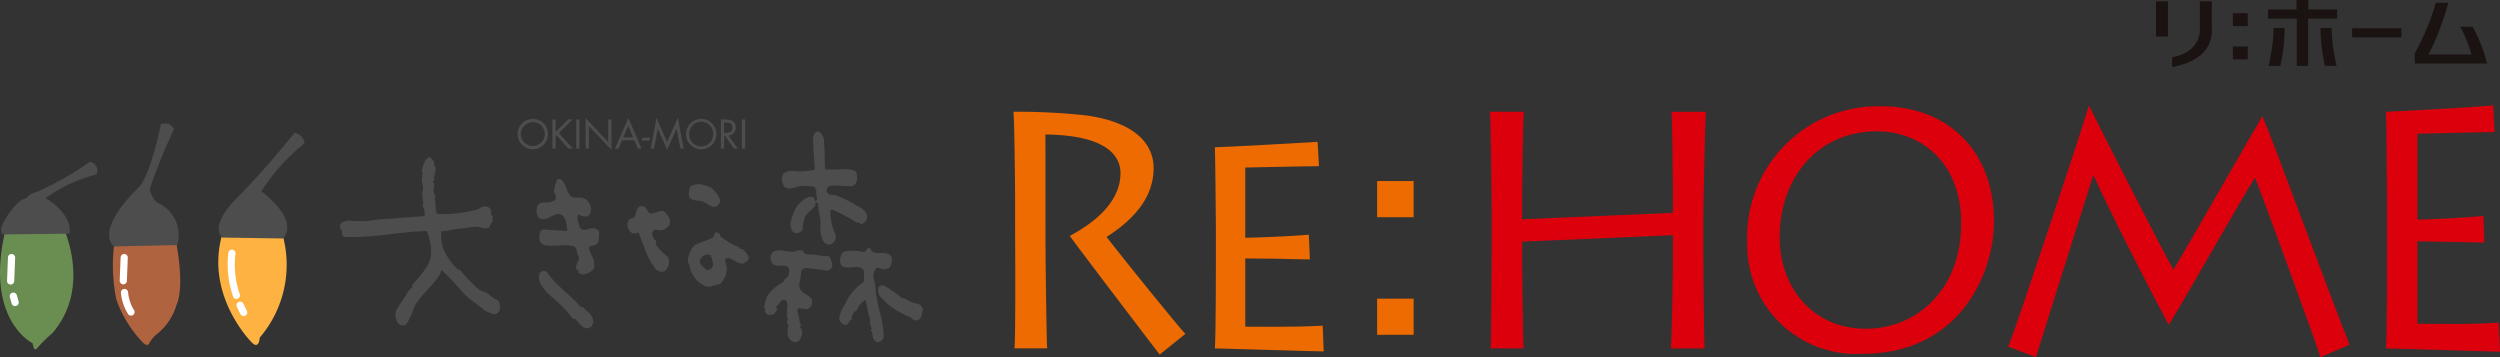<svg id="logo" xmlns="http://www.w3.org/2000/svg" width="160.157" height="22.88" viewBox="0 0 160.157 22.88">
  <rect x="0" y="0" width="160.157" height="22.88" fill="#333333" stroke="none"/>
  <defs>
    <style>
      .cls-1 {
        fill: #4d4d4d;
      }

      .cls-2 {
        fill: #af633e;
      }

      .cls-3 {
        fill: #fdb242;
      }

      .cls-4 {
        fill: #6a8d51;
      }

      .cls-5 {
        fill: #fff;
      }

      .cls-6 {
        fill: #ed6b00;
      }

      .cls-7 {
        fill: #dc000c;
      }

      .cls-8 {
        fill: #1a1311;
      }
    </style>
  </defs>
  <g id="グループ_4" data-name="グループ 4" transform="translate(0 7.543)">
    <g id="グループ_1" data-name="グループ 1" transform="translate(33.16 0)">
      <path id="パス_1" data-name="パス 1" class="cls-1" d="M989.422,319.338a.972.972,0,1,1-.971-.97A.965.965,0,0,1,989.422,319.338Zm-1.735,0a.764.764,0,1,0,1.529,0,.764.764,0,1,0-1.529,0Z" transform="translate(-987.478 -318.293)"/>
      <path id="パス_2" data-name="パス 2" class="cls-1" d="M992.338,318.425h.281l-.878.869.906,1h-.287l-.767-.861-.052.05v.811h-.208v-1.868h.208v.8Z" transform="translate(-989.104 -318.317)"/>
      <path id="パス_3" data-name="パス 3" class="cls-1" d="M994.177,320.293h-.212v-1.868h.212Z" transform="translate(-990.213 -318.317)"/>
      <path id="パス_4" data-name="パス 4" class="cls-1" d="M995.007,318.283l1.448,1.529v-1.446h.212v1.952l-1.448-1.527v1.443h-.212Z" transform="translate(-990.653 -318.258)"/>
      <path id="パス_5" data-name="パス 5" class="cls-1" d="M998.713,319.69l-.226.533h-.228l.863-1.963.839,1.963h-.23l-.223-.533Zm.4-.935-.32.746h.629Z" transform="translate(-992.024 -318.248)"/>
      <path id="パス_6" data-name="パス 6" class="cls-1" d="M1001.748,320.453v.179h-.509v-.179Z" transform="translate(-993.281 -319.173)"/>
      <path id="パス_7" data-name="パス 7" class="cls-1" d="M1002.591,318.239l.68,1.561.685-1.561.378,1.976h-.212l-.237-1.266h-.012l-.6,1.343-.6-1.343h0l-.237,1.266h-.215Z" transform="translate(-993.694 -318.239)"/>
      <path id="パス_8" data-name="パス 8" class="cls-1" d="M1008.077,319.338a.974.974,0,1,1-.973-.97A.966.966,0,0,1,1008.077,319.338Zm-1.741,0a.766.766,0,1,0,1.531,0,.766.766,0,1,0-1.531,0Z" transform="translate(-995.342 -318.293)"/>
      <path id="パス_9" data-name="パス 9" class="cls-1" d="M1010.2,320.293h-.206v-1.868h.268c.356,0,.684.094.684.511a.489.489,0,0,1-.468.518l.6.839h-.255l-.564-.821h-.053Zm0-1.007h.061c.237,0,.474-.043.474-.332s-.224-.335-.474-.335h-.061Z" transform="translate(-996.972 -318.317)"/>
      <path id="パス_10" data-name="パス 10" class="cls-1" d="M1012.534,320.293h-.213v-1.868h.213Z" transform="translate(-997.953 -318.317)"/>
    </g>
    <path id="パス_11" data-name="パス 11" class="cls-2" d="M946.635,331.614s.665,2.973.052,4.306a3.685,3.685,0,0,1-1.151,1.741,2.164,2.164,0,0,0-.592.69s-.1.2-.385-.077a7.6,7.6,0,0,1-1.714-2.79,11.194,11.194,0,0,1-.077-3.892Z" transform="translate(-935.401 -323.869)"/>
    <path id="パス_12" data-name="パス 12" class="cls-3" d="M958.411,330.979a7.166,7.166,0,0,1-1.437,6.687s-.024.77-.486.333c0,0-3.125-3.073-1.869-7.1Z" transform="translate(-940.337 -323.579)"/>
    <path id="パス_13" data-name="パス 13" class="cls-4" d="M934.128,330.106s1.972,3.944-.641,6.945a9.366,9.366,0,0,0-1.025,1.02s-.154.13-.231-.381c0,0-3.15-1.516-1.715-7.355Z" transform="translate(-930.141 -323.243)"/>
    <path id="パス_14" data-name="パス 14" class="cls-1" d="M934.64,327.726l-4.279.05s-.167-.141-.064-.488.91-1.74,1.613-1.841c0,0,.042-.231.655-.4a20.126,20.126,0,0,0,3.381-1.922.571.571,0,0,1,.435.8,9.76,9.76,0,0,0-3.265,1.525S934.869,326.445,934.64,327.726Z" transform="translate(-930.193 -320.3)"/>
    <path id="パス_15" data-name="パス 15" class="cls-1" d="M946.6,326.664a2.278,2.278,0,0,0-1.331-2.738s-.474-.535-.416-.917a36.077,36.077,0,0,1,1.537-3.767.631.631,0,0,0-.847-.306s-.673,3.495-1.556,4.166c0,0-2.621,2.49-1.459,3.653Z" transform="translate(-935.24 -318.508)"/>
    <path id="パス_16" data-name="パス 16" class="cls-1" d="M958.477,326.68s1.2-1-1.383-3.024a12.673,12.673,0,0,1,2.767-3.074.757.757,0,0,0-.642-.667,54.782,54.782,0,0,1-3.815,4.3s-1.626,1.6-.819,2.407Z" transform="translate(-940.353 -318.946)"/>
    <path id="パス_17" data-name="パス 17" class="cls-5" d="M955.409,333.041a6.387,6.387,0,0,0,.322,2.851h0a.228.228,0,0,0,.317.07.224.224,0,0,0,.076-.313h0a5.847,5.847,0,0,1-.255-2.569h0a.231.231,0,0,0-.46-.038Z" transform="translate(-940.782 -324.391)"/>
    <path id="パス_18" data-name="パス 18" class="cls-5" d="M956.356,338.942l.23.464h0A.23.23,0,1,0,957,339.2h0l-.229-.46h0a.23.23,0,0,0-.312-.1.224.224,0,0,0-.1.3Z" transform="translate(-941.184 -326.829)"/>
    <path id="パス_19" data-name="パス 19" class="cls-5" d="M930.981,333.549l-.058,1.5h0a.226.226,0,0,0,.221.238.229.229,0,0,0,.239-.219h0l.059-1.5h0a.229.229,0,0,0-.224-.236.225.225,0,0,0-.237.219Z" transform="translate(-930.471 -324.602)"/>
    <path id="パス_20" data-name="パス 20" class="cls-5" d="M943.457,333.549l-.058,1.5h0a.231.231,0,0,0,.461.018h0l.057-1.5h0a.224.224,0,0,0-.22-.236.229.229,0,0,0-.239.219Z" transform="translate(-935.731 -324.602)"/>
    <path id="パス_21" data-name="パス 21" class="cls-5" d="M931.23,337.909l.113.4h0a.23.23,0,0,0,.287.155.234.234,0,0,0,.159-.286h0l-.114-.4h0a.231.231,0,0,0-.287-.16.228.228,0,0,0-.158.286Z" transform="translate(-930.596 -326.408)"/>
    <path id="パス_22" data-name="パス 22" class="cls-5" d="M943.537,337.477a3.071,3.071,0,0,0,.464,1.352h0a.23.23,0,1,0,.348-.3h0a2.646,2.646,0,0,1-.354-1.1h0a.231.231,0,1,0-.458.053Z" transform="translate(-935.789 -326.242)"/>
    <g id="グループ_3" data-name="グループ 3" transform="translate(21.78 0.88)">
      <path id="パス_23" data-name="パス 23" class="cls-1" d="M968.519,326.683a5.385,5.385,0,0,0,1.171,0,11.939,11.939,0,0,1,1.377-.127c.71-.057,1.326-.128,1.987-.143.05-.046.193-.069.2-.115-.078-.153-.008-.333-.132-.488a.5.5,0,0,1,.044-.37c-.091-.008-.041-.1-.079-.148.021-.185-.051-.336.009-.472.089-.362-.113-.618-.031-.939.006-.046-.023-.193.073-.226.005-.049-.04-.051-.089-.058a1.519,1.519,0,0,1,.23-.772c.056-.086.165-.213.3-.2a1.128,1.128,0,0,1,.289.362c-.048,0-.052.04-.061.086.041.049.077.152.119.2a1.547,1.547,0,0,1-.123.644c.094.016-.016.142.076.15-.049.043-.149.076-.115.175a.191.191,0,0,1,.075.2.805.805,0,0,0,.063.664c-.005.044.029.145-.068.179.087.054.069.195.062.241.07.242.016.66.152.718a7.217,7.217,0,0,0,2.228-.206,1.263,1.263,0,0,0,.589-.218.543.543,0,0,1,.467.011.374.374,0,0,1,.135.435.189.189,0,0,0,.132.114c-.067.13.01.279-.054.417-.1.082-.125.26-.224.346-.294.106-.6-.117-.93-.062-.284.013-.526.077-.81.095-.473.037-.865.183-1.287.178a2.743,2.743,0,0,0,.109,1.091,4.1,4.1,0,0,0,.965,1.379c.046,0,.092.008.139.012a6.116,6.116,0,0,0,.537.63c.335.316.574.673.991.768.27.08.47.385.831.519a.5.5,0,0,1,.181.442.389.389,0,0,1-.61.4,1.365,1.365,0,0,1-.526-.29c-.389-.327-.781-.561-1.16-.935-.456-.518-.869-.992-1.377-1.472-.128-.108-.109.127-.166.216-.46.746-1.129,1.232-1.588,1.978-.113.172-.149.448-.261.626-.12.215-.209.578-.4.652-.444.183-.741-.509-.545-.958.181-.353.45-.648.632-1a2.108,2.108,0,0,1,.382-.471c.005-.043.018-.139.023-.184a8.408,8.408,0,0,0,.991-1.243,1.988,1.988,0,0,0,.2-.918,3.793,3.793,0,0,0-.277-1.249c-1.781.027-3.527.479-5.3.366-.091-.009-.16-.207-.14-.39,0-.046-.082-.105-.121-.156-.028-.186.043-.368.189-.391A.8.8,0,0,1,968.519,326.683Z" transform="translate(-967.8 -320.968)"/>
      <path id="パス_24" data-name="パス 24" class="cls-1" d="M990.049,326.529c.285,0,.6,0,.746-.233.093-.144-.142-.375-.095-.605a3.476,3.476,0,0,1,.188-.612c.043-.09.231-.041.28,0,.324.288.324.843.651,1.074.187.144.464,0,.747.094a.769.769,0,0,1,.463.933.466.466,0,0,1-.185.23.638.638,0,0,1-.515-.091c-.135-.048-.135.143-.135.279.089.232.089.56.275.651.281.143.607-.183.888-.04.092.04.233.136.233.27-.047.291.048.61-.233.751-.142.1-.423.046-.423.182,0,.334.329.662.329.983v.328a.941.941,0,0,1-.744.416c-.094,0-.189-.094-.281-.094.091-.186-.139-.186-.139-.323a1.2,1.2,0,0,1,.184-.514.523.523,0,0,0-.089-.375c-.05-.184-.05-.465-.283-.508-.6-.141-1.161.043-1.723-.05a.442.442,0,0,1-.419-.321c-.045-.279,0-.7.234-.7.466.052.979.052,1.444.1a.1.1,0,0,0,.095-.1c-.049-.322-.095-.787-.373-.931-.373-.232-.794.327-1.212.279-.326,0-.422-.418-.374-.7A.423.423,0,0,1,990.049,326.529Z" transform="translate(-976.98 -321.981)"/>
      <path id="パス_25" data-name="パス 25" class="cls-1" d="M990.394,335.331a4.219,4.219,0,0,0,.281.375c.558.607,1.211,1.119,1.815,1.769.047.093.141,0,.188.045.092.187.325.282.418.426a.839.839,0,0,1,.232.558c-.045.09-.093.276-.232.324-.372.189-.655-.234-.885-.513-.093-.045-.234-.045-.28-.138a.987.987,0,0,0-.185-.23c-.559-.8-1.494-1.21-1.866-2.053a1.2,1.2,0,0,1-.045-.417.351.351,0,0,1,.37-.283C990.253,335.238,990.346,335.238,990.394,335.331Z" transform="translate(-977.092 -326.267)"/>
      <path id="パス_26" data-name="パス 26" class="cls-1" d="M1000.126,328.677c.083-.259.138-.7.464-.656.279,0,.375.471.513.471.326.041.79-.371,1.026,0,.185.23.371.558.138.836a1.14,1.14,0,0,1-.374.236c-.184.046-.511-.1-.6.046-.141.231,0,.463.186.651.045.045-.046.186,0,.231a2.673,2.673,0,0,0,.6.653c.1.09.233.187.233.323a.851.851,0,0,1-.138.562c-.143.275-.467.23-.7.049a4.515,4.515,0,0,1-.744-1.4c-.142-.323-.235-.65-.376-.975a.48.48,0,0,1-.419.041.643.643,0,0,1-.231-.788C999.8,328.77,1000.078,328.819,1000.126,328.677Z" transform="translate(-981.23 -323.242)"/>
      <path id="パス_27" data-name="パス 27" class="cls-1" d="M1006.576,326.541c-.226-.138-.091-.469-.091-.7a.446.446,0,0,1,.234-.184,1.165,1.165,0,0,1,.7,0,2.12,2.12,0,0,1,.467.184,1.758,1.758,0,0,1,.556.745.428.428,0,0,1-.329.472c-.276,0-.511-.237-.744-.335S1006.809,326.685,1006.576,326.541Z" transform="translate(-984.095 -322.224)"/>
      <path id="パス_28" data-name="パス 28" class="cls-1" d="M1010.219,332.466a1.912,1.912,0,0,0-.373-.463h-.14c-.046-.043-.094-.141-.143-.141a4.832,4.832,0,0,1-1.162-.695v-.146c-.091,0-.185-.086-.232-.086-.14,0-.123.252-.236.325-.372.231-.79.276-1.163.509a1.475,1.475,0,0,0-.418,1.071c0,.1.094.142.094.187a1.723,1.723,0,0,0,1.022,1.354c.284.09.511-.05.792-.1.236,0,.325-.282.421-.415a1.174,1.174,0,0,0,.137-.8c-.043-.184-.183-.418,0-.46.19-.091.423.138.6.183a.634.634,0,0,0,.465.145C1010.078,332.841,1010.309,332.7,1010.219,332.466Zm-2.519.844c-.045,0-.093.09-.14.043-.183-.183-.557-.371-.418-.654a.487.487,0,0,1,.7-.28c-.144.1.184.144,0,.234.088,0,.043.095.088.141C1007.979,332.983,1007.951,333.31,1007.7,333.31Z" transform="translate(-984.056 -324.473)"/>
      <g id="グループ_2" data-name="グループ 2" transform="translate(27.179)">
        <path id="パス_29" data-name="パス 29" class="cls-1" d="M1016.808,322.558c.018-.087.053-.087.1-.126a.881.881,0,0,1,.45-.15,4.257,4.257,0,0,0,1.514-.08c-.047-.626-.1-1.256-.107-1.873-.03-.226.086-.658.384-.552a.8.8,0,0,1,.313.728c.054.584.02,1.11.076,1.687.573.035,1.155-.062,1.726.02.09.051.22.058.257.148.112.363.08.892-.364.91-.442-.028-.884-.053-1.33-.038a.461.461,0,0,0-.19.208c0,.044,0,.089.041.091-.046,0-.052.043-.052.084.04.1.124.142.167.191a2.345,2.345,0,0,1,.527.079c.344.156.691.307,1.037.5.245.189.595.3.761.536a.488.488,0,0,1-.309.78c-.046,0-.043-.1-.087-.1s-.132,0-.174,0a11.218,11.218,0,0,0-1.461-.8c-.042,0-.215-.061-.222.029a3.406,3.406,0,0,0,.305,1.479.493.493,0,0,1-.352.69c-.444.014-.5-.426-.576-.743a1.31,1.31,0,0,1-.013-.442c.07-.441-.169-.9-.14-1.384,0-.047-.082-.1-.122-.139-.094.033-.057.176-.061.211-.142.215-.419.382-.569.59a.564.564,0,0,0-.149.346,1.074,1.074,0,0,0-.08.529.457.457,0,0,1-.283.29.329.329,0,0,1-.349-.066c-.333-.415-.076-.936.079-1.326a1.741,1.741,0,0,1,.942-.916c.09,0,.18.007.267.014.13.053.03.271.165.234.09-.038.1-.174.057-.266a1.241,1.241,0,0,1-.019-.4c0-.04-.044-.047-.084-.091,0-.043.01-.087.055-.086a2.113,2.113,0,0,0-1.375.008c-.183.028-.456.1-.622-.04A.787.787,0,0,1,1016.808,322.558Z" transform="translate(-1015.627 -319.76)"/>
        <path id="パス_30" data-name="パス 30" class="cls-1" d="M1016.744,332.987a.886.886,0,0,1,.492-.064c.086.048.084.143.166.191.126.093.351.062.484.067.22.021.481.075.7.1.13,0,.309-.03.393.063a1.452,1.452,0,0,1,.157.364.384.384,0,0,1-.43.506,1.465,1.465,0,0,0-.441-.067,5.426,5.426,0,0,0-.836-.1.336.336,0,0,0-.248.471c-.091,0-.05.088-.054.134-.062.3-.169.652.04.841.162.233.555.3.674.573a.505.505,0,0,1-.262.613c-.18.028-.4-.076-.572-.041-.134-.01-.057.217-.066.308.124.23.06.533.222.765-.093.044-.055.133-.055.175a.444.444,0,0,1,.105.45,1.868,1.868,0,0,1-.157.347c-.282.292-.66,0-.735-.271-.076-.227.026-.482,0-.751,0-.046-.04-.048-.084-.053.054-.171.113-.433-.051-.575.038,0,.084,0,.084-.04-.066-.313.14-.791-.166-.9-.217-.058-.372.287-.558.456.166.144-.018.262-.068.394a.455.455,0,0,1-.408.109.266.266,0,0,1-.2-.371c0-.043-.083-.05-.08-.091a4.031,4.031,0,0,1,.172-.7,2.858,2.858,0,0,1,1.082-.96c0-.04.008-.13.008-.13a.569.569,0,0,0,.308-.735c-.156-.323-.658-.04-.957-.235a.532.532,0,0,1-.042-.8C1015.693,332.741,1016.295,333.085,1016.744,332.987Z" transform="translate(-1014.796 -325.303)"/>
        <path id="パス_31" data-name="パス 31" class="cls-1" d="M1023.572,332.868a3.512,3.512,0,0,1,1.106.068c.13.006.147-.212.281-.25.094-.037.133.057.172.057-.006.132.167.19.253.231.263.064.622-.045.881.1.09.005.166.148.206.234a.883.883,0,0,1-.173.656c-.094.04-.177.037-.27.073-.222.032-.471-.2-.57-.033-.333.33-.05.792-.035,1.239a9.171,9.171,0,0,0,.156,1.028c.041.134.075.312.11.449a7.992,7.992,0,0,1,.261,1.481.436.436,0,0,1-.109.387.485.485,0,0,1-.32.117.429.429,0,0,1-.209-.193c-.12-.181-.021-.4-.186-.542-.047-.046.093-.13.053-.171-.16-.279-.053-.538-.172-.813-.073-.22-.1-.488-.174-.759.007-.092-.027-.276-.124-.188a1.319,1.319,0,0,0-.477.594c0,.042-.141.079-.188.165-.053.13-.2.254-.114.435-.181.03-.195.255-.331.332a.265.265,0,0,1-.266-.02.444.444,0,0,1-.187-.58,1.978,1.978,0,0,1,.3-.644c.053-.089.1-.221.154-.307a3.127,3.127,0,0,1,1.091-1.175c-.071-.268.132-.7-.124-.847-.386-.246-.8.038-1.191-.116-.3-.113-.234-.551-.127-.81C1023.3,332.94,1023.438,332.9,1023.572,332.868Z" transform="translate(-1018.297 -325.207)"/>
        <path id="パス_32" data-name="パス 32" class="cls-1" d="M1027.559,336.824c.235-.106.477.163.734.308a6.374,6.374,0,0,1,.636.482c.043,0,.128.007.177.01a2.015,2.015,0,0,0,.819.362c.134,0,.256.147.335.286.04.13-.062.308-.072.481a.378.378,0,0,1-.372.289c-.134.037-.217-.1-.339-.2a3.535,3.535,0,0,1-.65-.307,4.12,4.12,0,0,1-1.309-1.054C1027.352,337.253,1027.374,336.9,1027.559,336.824Z" transform="translate(-1020.113 -326.945)"/>
      </g>
    </g>
  </g>
  <g id="グループ_5" data-name="グループ 5" transform="translate(64.922 6.747)">
    <path id="パス_33" data-name="パス 33" class="cls-6" d="M1041.344,326.106c0,.823.065,6.3.108,6.627h-2.1c.087-.52.043-7.384.043-7.839v-1.776c0-.649-.043-5.132-.108-5.543a41.011,41.011,0,0,1,4.5.217c2.858.346,4.482,1.559,4.482,3.4s-1.234,3.27-3.01,4.4c.541.736,4.439,5.565,5.045,6.215l-1.646,1.321c-.238-.3-5.11-6.691-5.76-7.6,1.083-.584,3.248-1.906,3.248-4.028,0-.975-.715-2.425-4.807-2.468Z" transform="translate(-1039.287 -317.163)"/>
    <path id="パス_34" data-name="パス 34" class="cls-6" d="M1068.574,334.333c-.649,0-6.583-.195-6.972-.195.065-.974.065-4.916.065-5.348v-2.447c0-.3-.043-4.743-.065-5.089.476,0,5.608-.281,6.583-.346l.087,1.559c-.845,0-4.4.086-4.721.086v4.5c.368,0,2.88-.087,4.071-.195l.065,1.581c-.325,0-1.256-.022-2.166-.044-.888,0-1.754-.021-1.97-.021v4.374c.477,0,3.118.043,4.959-.065Z" transform="translate(-1048.696 -318.568)"/>
    <path id="パス_35" data-name="パス 35" class="cls-6" d="M1079.574,325.25h2.339v2.317h-2.339Zm0,7.536h2.339V335.1h-2.339Z" transform="translate(-1056.274 -320.399)"/>
    <path id="パス_36" data-name="パス 36" class="cls-7" d="M1092.122,332.732c.043-.953.065-6.021.065-6.583V323.81c0-.368-.065-5.716-.108-6.236h2.165c-.043.39-.108,4.807-.108,5.2v1.689l9.658-.411v-1.733c0-.368-.043-4.266-.086-4.742h2.208c-.065.52-.173,6.366-.173,6.886v2.165c0,.282.043,5.695.087,6.107h-2.165c.065-.736.13-4.591.13-5v-2.252l-9.658.411v1.386c0,.975.065,4.959.087,5.457Z" transform="translate(-1061.547 -317.163)"/>
    <path id="パス_37" data-name="パス 37" class="cls-7" d="M1120.572,325.68a8.383,8.383,0,0,1,8.618-8.705c4.093,0,7.189,2.707,7.189,7.384,0,3.378-2.252,8.467-8.4,8.467A6.981,6.981,0,0,1,1120.572,325.68Zm13.707-1.213c0-3.876-2.555-5.89-5.392-5.89-3.876,0-6.237,3.074-6.237,6.778,0,3.227,2.123,5.868,5.522,5.868C1131.421,331.224,1134.279,328.733,1134.279,324.467Z" transform="translate(-1073.562 -316.91)"/>
    <path id="パス_38" data-name="パス 38" class="cls-7" d="M1149.478,332.372c.412-.91,5.046-14.877,5.154-15.4h.043c.672,1.364,4.743,9.376,5.392,10.459.758-1.213,5.262-9.117,5.673-9.788h.043c.758,1.776,4.634,12.321,5.565,14.6l-1.862.8c-.541-1.624-3.854-10.7-4.2-11.5-.78,1.213-4.612,7.99-5.5,9.4h-.043c-1.256-2.338-3.941-7.6-4.807-9.571-.433,1.342-3.422,10.827-3.682,11.671Z" transform="translate(-1085.75 -316.91)"/>
    <path id="パス_39" data-name="パス 39" class="cls-7" d="M1198.636,332.649c-.347,0-6.865-.216-7.3-.216.065-1.148.065-5.782.065-6.28v-2.9c0-.346-.044-5.565-.065-5.977.52,0,6.171-.324,6.864-.411l.087,1.711c-.693,0-4.591.108-4.937.108v5.5c.39,0,3.162-.108,4.222-.238l.065,1.711c-.476,0-3.854-.086-4.287-.086v5.283c.519,0,3.422.065,5.2-.065Z" transform="translate(-1103.401 -316.863)"/>
  </g>
  <g id="グループ_6" data-name="グループ 6" transform="translate(138.117)">
    <path id="パス_40" data-name="パス 40" class="cls-8" d="M1165.847,308.378v-2.253h.768v2.253Zm1.035,1.327a3.4,3.4,0,0,0,.553-.145,2.014,2.014,0,0,0,.557-.3,1.86,1.86,0,0,0,.46-.519,1.516,1.516,0,0,0,.205-.787v-1.83h.768v1.83a2.026,2.026,0,0,1-.973,1.8,3.519,3.519,0,0,1-.826.394,5.766,5.766,0,0,1-.744.179Z" transform="translate(-1165.847 -306.039)"/>
    <path id="パス_41" data-name="パス 41" class="cls-8" d="M1174.365,308.263v-.825h.955v.825Zm0,2.135v-.825h.955v.825Z" transform="translate(-1169.439 -306.593)"/>
    <path id="パス_42" data-name="パス 42" class="cls-8" d="M1180.1,310.2v-3.029h-1.839v-.588h1.826v-.61h.754v.61h1.847v.588h-1.86V310.2Zm-.776-2.434a10.828,10.828,0,0,1-.09,1.365q-.083.594-.19,1.071h-.747q.122-.552.215-1.159a8.971,8.971,0,0,0,.1-1.276Zm2.3,0h.711a9.117,9.117,0,0,0,.1,1.276q.093.607.216,1.159h-.747q-.108-.476-.19-1.071A10.682,10.682,0,0,1,1181.619,307.77Z" transform="translate(-1171.08 -305.977)"/>
    <path id="パス_43" data-name="パス 43" class="cls-8" d="M1187.575,309.693v-.583h3.161v.583Z" transform="translate(-1175.009 -307.298)"/>
    <path id="パス_44" data-name="パス 44" class="cls-8" d="M1196.663,306.29q-.2.739-.456,1.434t-.46,1.143q-.2.447-.356.73h2.752a7.72,7.72,0,0,0-.338-.987,7.948,7.948,0,0,0-.381-.789h.805a10.587,10.587,0,0,1,.557,1.212,7.167,7.167,0,0,1,.355,1.147h-4.627v-.642q.28-.535.507-1.009t.456-1.076a11.817,11.817,0,0,0,.381-1.164Z" transform="translate(-1177.935 -306.109)"/>
  </g>
</svg>
